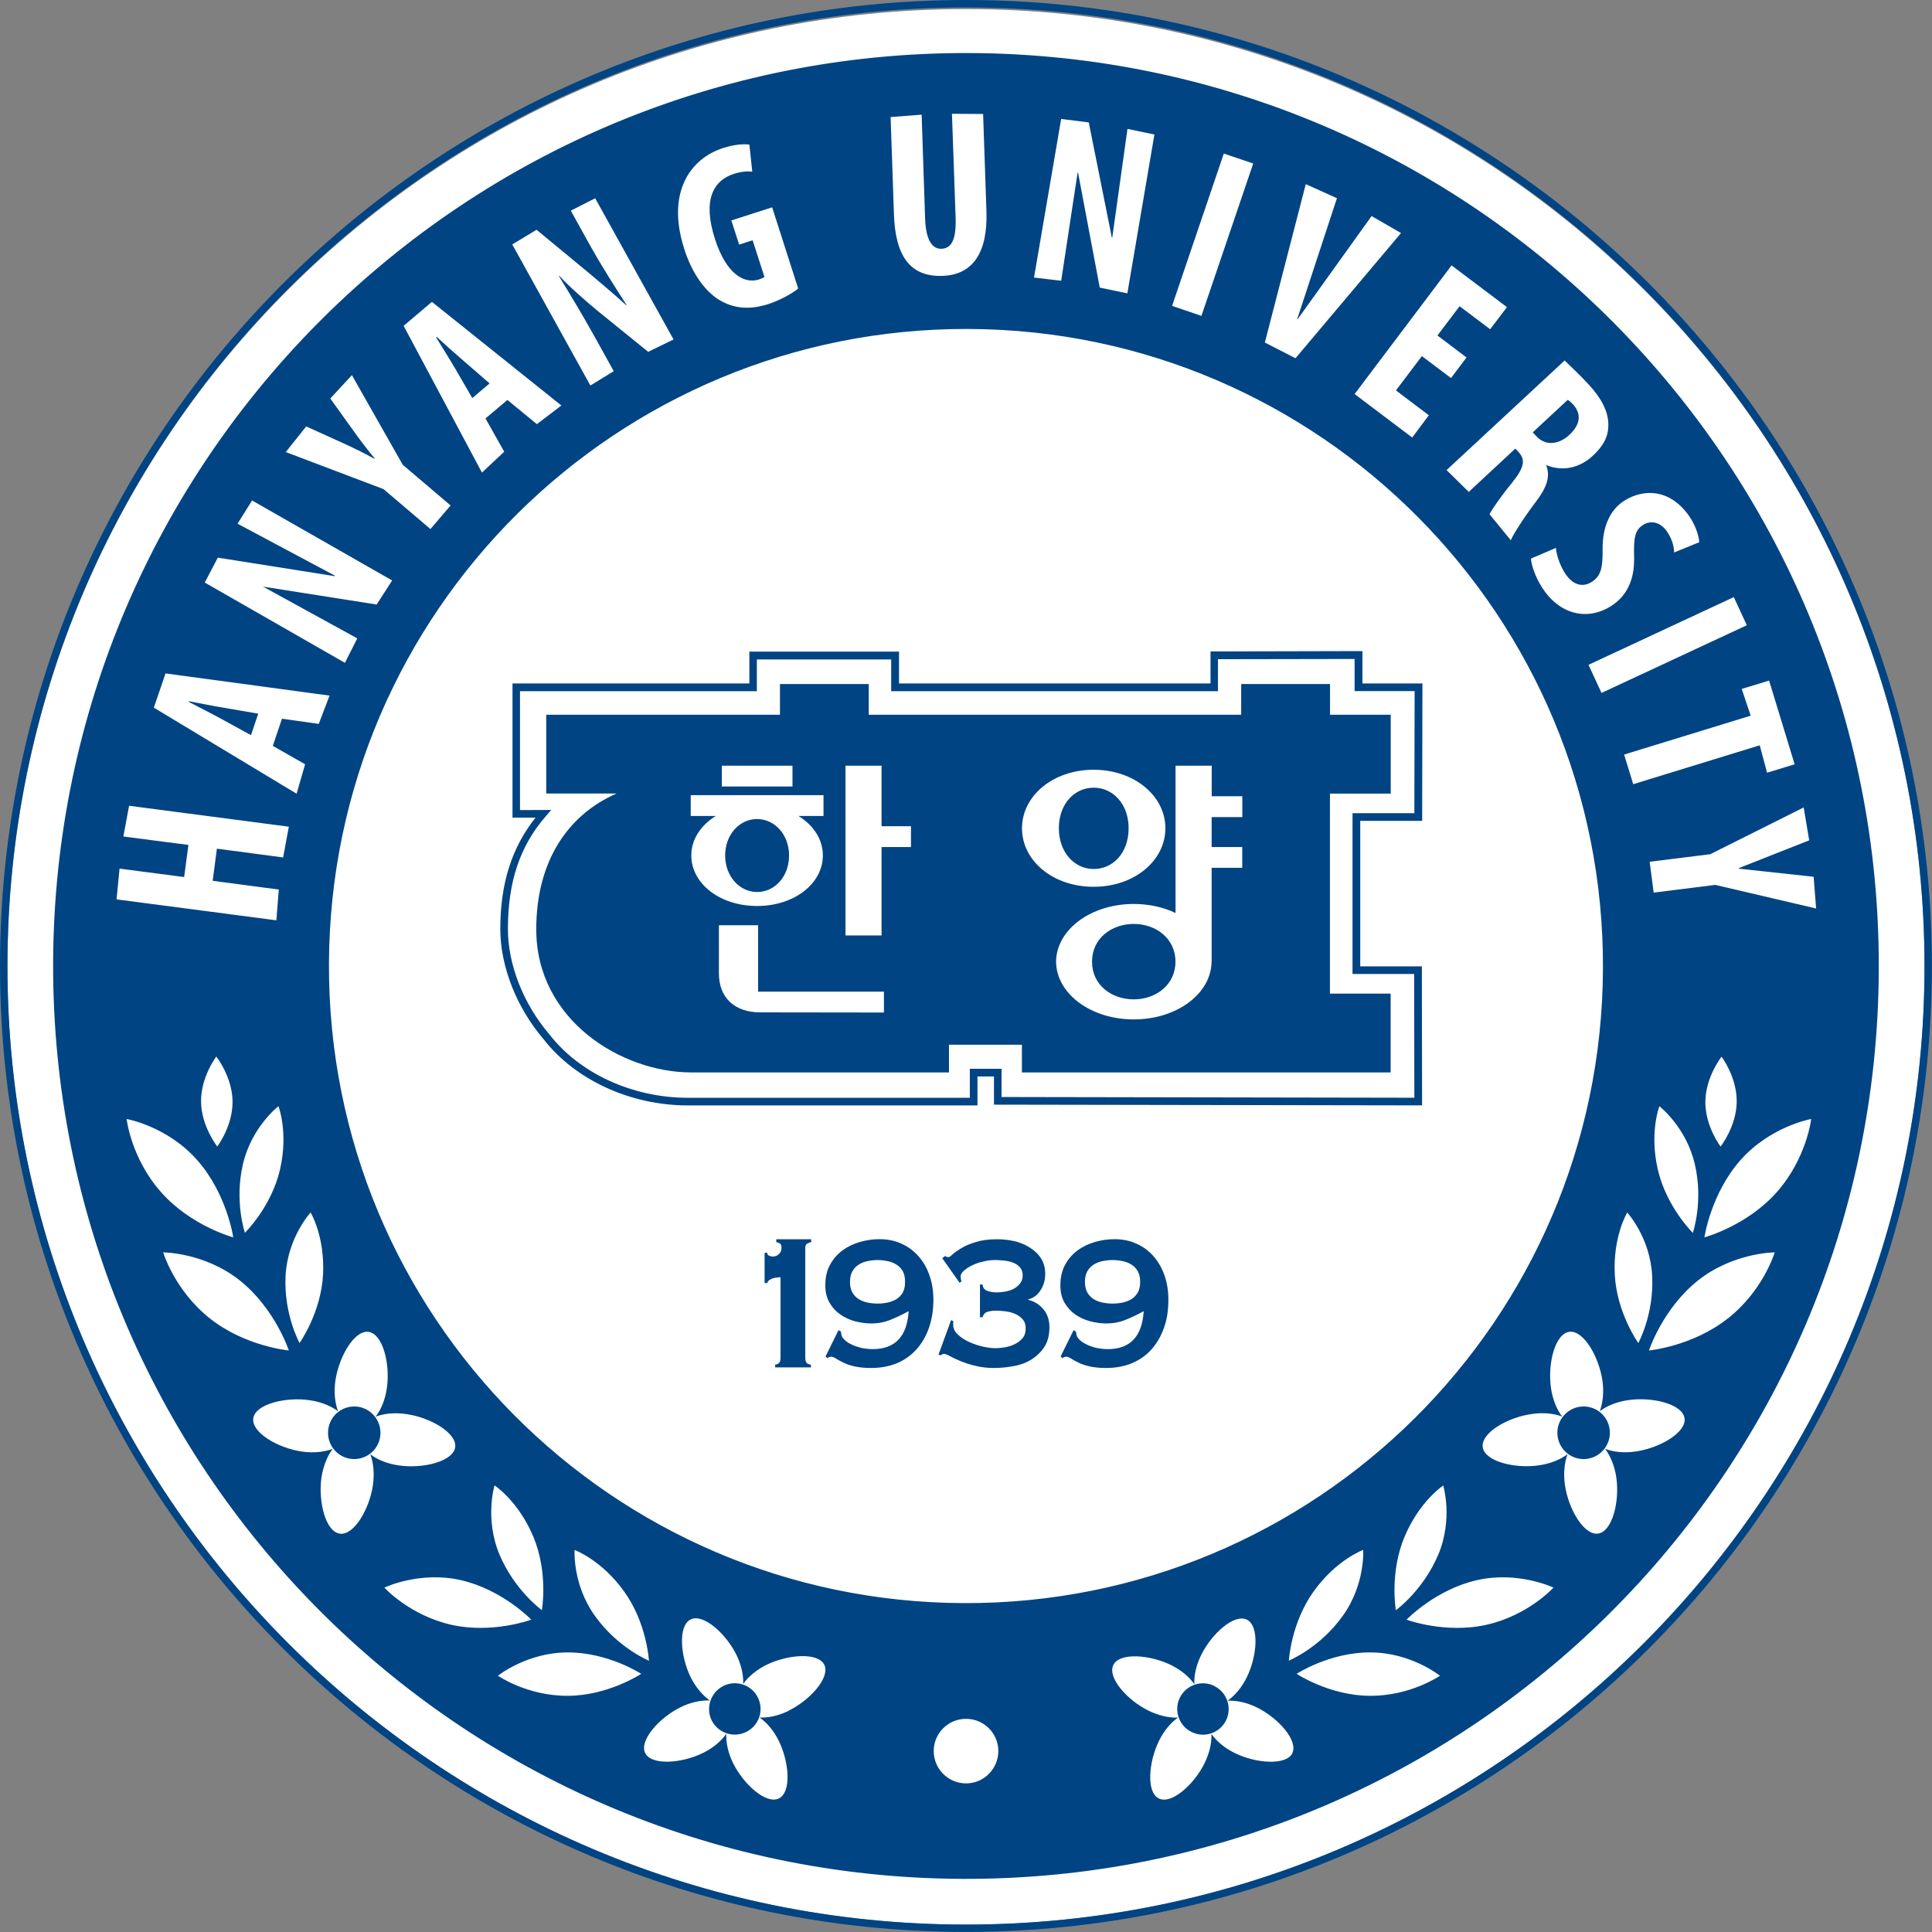 <svg width="48" height="48" viewBox="0 0 48 48" fill="none" xmlns="http://www.w3.org/2000/svg">
<rect x="0" y="0" width="48" height="48" fill="#808080" stroke="none"/>
<g clip-path="url(#clip0_81_6254)">
<path d="M24 47.817C37.153 47.817 47.815 37.163 47.815 24.021C47.815 10.879 37.153 0.225 24 0.225C10.847 0.225 0.185 10.879 0.185 24.021C0.185 37.163 10.847 47.817 24 47.817Z" fill="white"/>
<path d="M0 24C0 37.234 10.766 47.998 24 47.998C37.234 47.998 47.998 37.232 47.998 24C47.998 10.768 37.234 0 24 0C10.766 0 0 10.768 0 24ZM0.185 24C0.185 10.868 10.868 0.185 24 0.185C37.132 0.185 47.813 10.868 47.813 24C47.813 37.132 37.13 47.815 24 47.815C10.87 47.815 0.185 37.133 0.185 24Z" fill="#004483"/>
<path d="M30.075 16.185V16.98H22.336V16.19H18.618V16.98H12.733V20.313C12.733 20.313 13.111 20.313 13.305 20.313C12.719 21.054 12.43 21.937 12.43 23.081C12.43 24.007 12.831 25.03 13.503 25.816C14.288 26.83 15.663 27.464 17.089 27.464H24.285V26.744H24.695V27.445L35.331 27.463L35.326 24.009H33.795V20.394H35.333L35.34 16.98H33.849V16.176L30.077 16.185H30.075ZM33.655 16.366V17.17H35.146C35.146 17.343 35.139 20.031 35.139 20.204H33.603V24.199H35.134C35.134 24.373 35.139 27.098 35.139 27.273C34.955 27.273 25.068 27.255 24.883 27.255V26.554H24.095V27.274H17.087C15.718 27.274 14.4 26.67 13.648 25.697C13.002 24.942 12.619 23.964 12.619 23.082C12.619 21.908 12.918 21.018 13.559 20.28L13.695 20.123C13.695 20.123 13.059 20.124 12.919 20.126V17.173H18.804V16.384H22.141V17.173H30.26V16.378C30.435 16.378 33.476 16.372 33.652 16.372" fill="#004483"/>
<path d="M28.04 20.577C28.04 19.974 27.651 19.57 27.172 19.57C26.694 19.57 26.307 19.974 26.307 20.577C26.307 21.18 26.697 21.59 27.172 21.59C27.648 21.59 28.04 21.197 28.04 20.577ZM19.604 21.254C19.604 20.738 19.25 20.349 18.809 20.349C18.369 20.349 18.016 20.739 18.016 21.254C18.016 21.769 18.372 22.162 18.809 22.162C19.247 22.162 19.604 21.78 19.604 21.254ZM28.168 22.955C27.623 22.955 27.131 23.307 27.131 23.893C27.131 24.479 27.623 24.829 28.168 24.829C28.712 24.829 29.204 24.473 29.204 23.893C29.204 23.312 28.715 22.955 28.168 22.955ZM34.552 19.715V17.757H33.044V16.994H30.837V17.757H21.584V16.994H19.378V17.757H13.571V19.715H15.318C14.106 20.244 13.323 21.4 13.323 23.088C13.323 25.353 15.454 26.644 17.17 26.644H23.577V25.956H25.389V26.644H34.55V24.686H33.042V19.717H34.55L34.552 19.715ZM17.933 19.024H19.689V19.54H17.933V19.024ZM17.175 21.254C17.175 20.857 17.408 20.505 17.783 20.273H17.161V19.755H20.46V20.273H19.838C20.211 20.503 20.444 20.855 20.444 21.254C20.444 21.946 19.741 22.509 18.809 22.509C17.878 22.509 17.175 21.947 17.175 21.254ZM21.961 25.156L18.886 25.152C18.251 25.152 17.861 24.786 17.861 24.185V22.988H18.835V24.638H21.961V25.156ZM22.633 21.044H21.902V23.241H21.006V19.024H21.902V20.527H22.633V21.044ZM25.391 20.577C25.391 19.775 26.16 19.124 27.171 19.124C28.181 19.124 28.954 19.775 28.954 20.577C28.954 21.379 28.187 22.032 27.171 22.032C26.155 22.032 25.391 21.382 25.391 20.577ZM30.863 20.301H30.103V21.044H30.863V21.56H30.103V23.893H30.101C30.094 24.683 29.242 25.327 28.169 25.327C27.096 25.327 26.244 24.683 26.238 23.893C26.244 23.102 27.096 22.459 28.169 22.459C28.551 22.459 28.907 22.54 29.206 22.683V19.024H30.105V19.782H30.865V20.301H30.863Z" fill="#004483"/>
<path d="M24.09 1.318C11.566 1.27 1.37 11.383 1.32 23.91C1.272 36.437 11.387 46.63 23.91 46.68C36.435 46.73 46.63 36.617 46.678 24.09C46.728 11.563 36.613 1.368 24.088 1.318M44.949 20.878L43.198 21.569V21.581L45.059 21.783L45.121 22.571L42.616 21.985L41.085 22.177L40.985 21.41L42.49 21.223L44.812 20.061L44.949 20.878ZM43.148 27.373C43.141 27.99 42.747 28.485 42.747 28.485C42.747 28.485 42.362 27.983 42.369 27.366C42.377 26.749 42.772 26.253 42.772 26.253C42.772 26.253 43.155 26.759 43.148 27.375M42.058 30.63C42.058 30.63 41.405 29.991 41.189 29.061C40.974 28.133 41.227 27.485 41.227 27.485C41.227 27.485 41.894 27.997 42.108 28.928C42.326 29.854 42.058 30.63 42.058 30.63ZM40.703 33.367C40.703 33.367 40.169 32.62 40.119 31.67C40.069 30.718 40.428 30.125 40.428 30.125C40.428 30.125 40.999 30.744 41.047 31.696C41.099 32.65 40.703 33.368 40.703 33.368M44.586 18.989L43.903 19.198L43.72 18.517L40.577 19.483L40.351 18.747L43.495 17.781L43.273 17.116L43.953 16.909L44.587 18.988L44.586 18.989ZM43.399 15.534L39.789 17.216L39.466 16.517L43.076 14.835L43.399 15.534ZM23.938 39.829C15.198 39.794 8.138 32.679 8.173 23.938C8.207 15.197 15.323 8.138 24.064 8.173C32.803 8.207 39.86 15.323 39.825 24.064C39.793 32.803 32.677 39.864 23.938 39.829ZM35.734 38.623C35.357 39.518 34.68 40.005 34.68 40.005C34.68 40.005 34.519 39.086 34.892 38.188C35.266 37.294 35.857 36.907 35.857 36.907C35.857 36.907 36.107 37.73 35.734 38.625M33.358 40.149C32.795 40.94 32.021 41.258 32.021 41.258C32.021 41.258 32.072 40.325 32.638 39.537C33.203 38.749 33.868 38.507 33.868 38.507C33.868 38.507 33.926 39.362 33.358 40.149ZM16.123 41.26C16.123 41.26 15.349 40.942 14.784 40.15C14.217 39.364 14.276 38.509 14.276 38.509C14.276 38.509 14.941 38.751 15.506 39.539C16.073 40.327 16.123 41.26 16.123 41.26ZM13.463 40.004C13.463 40.004 12.786 39.516 12.409 38.621C12.036 37.726 12.287 36.904 12.287 36.904C12.287 36.904 12.88 37.292 13.253 38.184C13.626 39.083 13.463 40.002 13.463 40.002M40.34 12.449C40.876 12.105 41.548 12.175 41.999 12.871C42.137 13.088 42.213 13.336 42.217 13.472L41.593 13.726C41.593 13.597 41.553 13.417 41.432 13.229C41.254 12.952 41 12.926 40.822 13.042C40.626 13.168 40.584 13.336 40.599 13.837C40.615 14.448 40.385 14.827 40.033 15.053C39.425 15.444 38.733 15.254 38.314 14.6C38.142 14.334 38.042 14.027 38.037 13.878L38.657 13.612C38.668 13.792 38.761 14.054 38.882 14.241C39.079 14.549 39.333 14.597 39.551 14.455C39.793 14.298 39.815 14.073 39.817 13.676C39.801 13.042 40.04 12.643 40.342 12.449M39.469 9.552C39.756 9.861 39.953 10.189 39.959 10.54C39.965 10.861 39.819 11.096 39.568 11.328C39.257 11.616 38.837 11.725 38.424 11.558L38.416 11.565C38.523 11.836 38.429 12.107 38.17 12.451C37.899 12.807 37.593 13.272 37.536 13.422L37.007 12.777C37.057 12.669 37.289 12.332 37.569 11.991C37.882 11.601 37.901 11.416 37.724 11.226L37.648 11.145L36.491 12.221L35.94 11.679L38.873 8.956C39.048 9.125 39.271 9.336 39.469 9.552ZM37.439 7.632L37.023 8.18L36.263 7.608L35.713 8.335L36.435 8.881L36.05 9.393L35.326 8.847L34.682 9.7L35.499 10.317L35.086 10.87L33.655 9.79L36.064 6.594L37.439 7.63V7.632ZM32.442 4.575L33.216 4.924L32.23 7.924L32.24 7.929L34.077 5.368L34.808 5.79L32.187 8.9L31.425 8.51L32.441 4.577L32.442 4.575ZM30.405 3.815L31.136 4.062L29.849 7.848L29.12 7.599L30.405 3.815ZM26.362 2.955L27.05 3.041L27.623 5.901H27.634L28.012 3.202L28.681 3.342L28.009 7.288L27.323 7.145L26.784 4.289H26.773L26.365 6.975L25.69 6.896L26.365 2.951L26.362 2.955ZM22.898 2.849L22.984 5.434C23.005 6.016 23.188 6.186 23.387 6.181C23.61 6.174 23.763 6.008 23.742 5.408L23.651 2.827L24.425 2.832L24.508 5.248C24.543 6.263 24.178 6.829 23.416 6.854C22.587 6.884 22.244 6.324 22.21 5.332L22.127 2.908L22.898 2.849ZM17.965 3.677C18.251 3.587 18.481 3.573 18.618 3.592L18.69 4.266C18.568 4.249 18.419 4.261 18.232 4.32C17.735 4.48 17.446 4.949 17.762 5.935C18.053 6.842 18.511 7.053 18.853 6.944C18.92 6.922 18.967 6.901 18.993 6.882L18.699 5.97L18.364 6.077L18.17 5.477L19.184 5.151L19.831 7.169C19.691 7.288 19.366 7.466 19.091 7.554C18.659 7.692 18.295 7.673 17.961 7.502C17.538 7.293 17.182 6.789 16.985 6.136C16.561 4.759 17.163 3.936 17.963 3.679M13.329 5.707L14.626 6.778C14.877 6.989 15.291 7.336 15.558 7.585L15.568 7.582C15.345 7.228 14.965 6.651 14.613 6.013L14.182 5.234L14.787 4.926L16.734 8.434L16.104 8.741L14.825 7.705C14.549 7.475 14.148 7.126 13.897 6.854L13.887 6.861C14.096 7.203 14.417 7.724 14.806 8.423L15.248 9.222L14.668 9.578L12.727 6.073L13.33 5.709L13.329 5.707ZM10.733 7.501L13.947 10.075L13.339 10.538L12.607 9.937L12.062 10.396L12.527 11.223L11.974 11.741L10.028 8.095L10.732 7.499L10.733 7.501ZM7.609 10.595L8.53 11.012C8.771 11.122 9.042 11.255 9.305 11.4L9.311 11.392C9.125 11.169 8.945 10.932 8.776 10.695L8.206 9.901L8.743 9.32L10.006 11.547L11.195 12.558L10.694 13.144L9.529 12.152L7.1 11.231L7.608 10.594L7.609 10.595ZM5.41 13.854L8.316 14.314L8.323 14.303L5.902 13.011L6.263 12.434L9.743 14.421L9.358 15.019L6.543 14.576L6.511 14.561L8.876 15.86L8.57 16.468L5.087 14.473L5.412 13.854H5.41ZM4.112 16.731L8.188 17.282L7.919 17.985L7.006 17.856L6.778 18.531L7.58 18.988L7.369 19.72L3.822 17.581L4.112 16.733V16.731ZM8.026 31.67C7.974 32.62 7.442 33.367 7.442 33.367C7.442 33.367 7.046 32.65 7.095 31.694C7.146 30.744 7.717 30.123 7.717 30.123C7.717 30.123 8.074 30.716 8.026 31.668M2.972 21.581L4.575 21.79L4.681 20.992L3.065 20.783L3.207 20.019L7.176 20.539L7.034 21.303L5.389 21.085L5.284 21.883L6.927 22.101L6.866 22.865L2.896 22.345L2.97 21.581H2.972ZM6.956 29.059C6.74 29.989 6.085 30.628 6.085 30.628C6.085 30.628 5.819 29.852 6.035 28.926C6.25 27.997 6.918 27.483 6.918 27.483C6.918 27.483 7.171 28.131 6.956 29.059ZM5.778 27.364C5.783 27.981 5.398 28.484 5.398 28.484C5.398 28.484 5.004 27.99 4.995 27.371C4.988 26.756 5.374 26.25 5.374 26.25C5.374 26.25 5.769 26.747 5.778 27.362M3.146 27.801C3.146 27.801 4.155 27.979 4.898 28.821C5.641 29.662 5.795 30.742 5.795 30.742C5.795 30.742 4.743 30.459 4 29.617C3.255 28.776 3.146 27.801 3.146 27.801ZM4.054 31.115C4.054 31.115 5.08 31.115 5.959 31.813C6.837 32.515 7.176 33.552 7.176 33.552C7.176 33.552 6.089 33.453 5.209 32.752C4.332 32.052 4.054 31.114 4.054 31.114M9.266 36.895C9.18 37.491 8.793 38.155 8.442 38.103C8.088 38.053 7.903 37.306 7.986 36.71C8.031 36.423 8.131 36.175 8.266 35.996C8.059 36.076 7.789 36.104 7.504 36.064C6.906 35.979 6.241 35.589 6.293 35.236C6.345 34.886 7.091 34.701 7.687 34.787C7.974 34.828 8.225 34.93 8.399 35.063C8.321 34.856 8.292 34.587 8.333 34.301C8.42 33.704 8.807 33.038 9.159 33.09C9.512 33.142 9.698 33.889 9.612 34.485C9.571 34.772 9.469 35.02 9.332 35.197C9.541 35.117 9.809 35.089 10.096 35.133C10.692 35.215 11.357 35.604 11.309 35.957C11.257 36.309 10.511 36.496 9.911 36.408C9.626 36.368 9.375 36.266 9.199 36.13C9.279 36.339 9.306 36.608 9.265 36.895M11.203 40.365C10.168 40.126 9.55 39.444 9.55 39.444C9.55 39.444 10.422 39.024 11.454 39.259C12.487 39.497 13.199 40.24 13.199 40.24C13.199 40.24 12.233 40.6 11.203 40.365ZM14.104 42.132C13.094 42.136 12.371 41.633 12.371 41.633C12.371 41.633 13.09 41.056 14.099 41.054C15.11 41.049 15.931 41.586 15.931 41.586C15.931 41.586 15.112 42.129 14.103 42.132M19.603 42.5C19.35 42.625 19.093 42.682 18.872 42.671C19.051 42.796 19.224 42.996 19.347 43.248C19.61 43.779 19.665 44.529 19.352 44.681C19.039 44.838 18.476 44.335 18.215 43.808C18.089 43.553 18.035 43.293 18.044 43.077C17.92 43.255 17.719 43.428 17.463 43.553C16.935 43.813 16.185 43.867 16.029 43.554C15.876 43.243 16.375 42.68 16.905 42.417C17.159 42.291 17.417 42.239 17.636 42.248C17.457 42.122 17.287 41.923 17.159 41.669C16.9 41.14 16.845 40.389 17.158 40.235C17.47 40.08 18.032 40.581 18.295 41.111C18.419 41.363 18.474 41.623 18.464 41.838C18.588 41.662 18.787 41.488 19.043 41.363C19.573 41.102 20.323 41.047 20.479 41.36C20.632 41.674 20.131 42.236 19.601 42.497M24.002 44.308C23.558 44.308 23.198 43.948 23.198 43.504C23.198 43.06 23.558 42.704 24.002 42.704C24.446 42.704 24.803 43.063 24.803 43.504C24.803 43.945 24.444 44.308 24.002 44.308ZM32.111 43.556C31.957 43.869 31.203 43.813 30.678 43.554C30.424 43.43 30.222 43.257 30.098 43.079C30.108 43.297 30.051 43.554 29.925 43.81C29.666 44.337 29.102 44.84 28.791 44.682C28.477 44.53 28.534 43.781 28.795 43.25C28.919 42.998 29.09 42.797 29.268 42.673C29.049 42.683 28.793 42.626 28.537 42.502C28.007 42.243 27.506 41.679 27.661 41.365C27.813 41.052 28.565 41.108 29.095 41.368C29.349 41.493 29.55 41.667 29.674 41.844C29.662 41.626 29.719 41.368 29.844 41.116C30.105 40.586 30.666 40.085 30.979 40.24C31.291 40.394 31.236 41.146 30.975 41.674C30.849 41.928 30.68 42.127 30.5 42.253C30.718 42.245 30.977 42.296 31.229 42.422C31.76 42.685 32.261 43.247 32.105 43.559M34.041 42.132C33.033 42.13 32.214 41.586 32.214 41.586C32.214 41.586 33.035 41.049 34.046 41.054C35.057 41.054 35.775 41.633 35.775 41.633C35.775 41.633 35.051 42.136 34.041 42.132ZM36.942 40.365C35.91 40.6 34.946 40.24 34.946 40.24C34.946 40.24 35.658 39.495 36.691 39.259C37.721 39.024 38.595 39.444 38.595 39.444C38.595 39.444 37.977 40.128 36.942 40.365ZM40.638 36.062C40.354 36.104 40.085 36.076 39.877 35.995C40.012 36.175 40.116 36.423 40.157 36.708C40.244 37.304 40.057 38.051 39.706 38.101C39.352 38.153 38.965 37.489 38.88 36.893C38.839 36.606 38.867 36.339 38.946 36.128C38.768 36.263 38.517 36.366 38.232 36.406C37.635 36.494 36.888 36.308 36.838 35.955C36.788 35.603 37.451 35.215 38.051 35.131C38.336 35.088 38.606 35.115 38.813 35.195C38.676 35.019 38.575 34.768 38.533 34.483C38.447 33.887 38.632 33.139 38.986 33.089C39.338 33.038 39.724 33.702 39.812 34.3C39.853 34.585 39.822 34.854 39.746 35.062C39.922 34.927 40.171 34.825 40.458 34.785C41.054 34.699 41.802 34.884 41.852 35.235C41.904 35.587 41.239 35.976 40.639 36.062M42.932 32.752C42.054 33.451 40.968 33.552 40.968 33.552C40.968 33.552 41.306 32.515 42.186 31.813C43.067 31.115 44.092 31.115 44.092 31.115C44.092 31.115 43.815 32.054 42.934 32.753M44.145 29.617C43.4 30.459 42.346 30.742 42.346 30.742C42.346 30.742 42.5 29.664 43.243 28.821C43.99 27.979 44.999 27.801 44.999 27.801C44.999 27.801 44.888 28.776 44.145 29.617ZM17.973 41.887C17.659 42.042 17.527 42.426 17.681 42.742C17.84 43.058 18.224 43.186 18.54 43.029C18.856 42.875 18.986 42.49 18.83 42.177C18.675 41.859 18.293 41.73 17.973 41.885M9.446 35.689C9.496 35.333 9.249 35.003 8.895 34.95C8.539 34.899 8.206 35.146 8.157 35.504C8.104 35.86 8.351 36.192 8.708 36.244C9.064 36.294 9.396 36.047 9.446 35.689ZM4.696 17.422L4.689 17.438C4.928 17.562 5.298 17.75 5.503 17.863L6.236 18.265L6.416 17.731L5.588 17.588C5.348 17.55 4.957 17.474 4.695 17.422M30.17 41.887C29.852 41.731 29.47 41.861 29.313 42.179C29.158 42.493 29.289 42.879 29.605 43.031C29.92 43.188 30.303 43.06 30.46 42.744C30.616 42.426 30.485 42.044 30.168 41.889M11.53 8.976C11.343 8.817 11.048 8.553 10.851 8.371L10.837 8.384C10.975 8.612 11.197 8.964 11.314 9.166L11.734 9.89L12.164 9.526L11.53 8.976ZM39.25 34.95C38.896 35.003 38.647 35.333 38.699 35.689C38.751 36.047 39.079 36.294 39.437 36.244C39.794 36.192 40.041 35.86 39.99 35.504C39.94 35.146 39.608 34.899 39.252 34.95M38.987 10.808C39.233 10.58 39.318 10.317 39.089 10.054C39.044 10.006 38.989 9.954 38.949 9.935L38.08 10.742L38.174 10.841C38.402 11.086 38.73 11.044 38.986 10.808" fill="#004483"/>
<path d="M20.831 33.047L20.895 33.083C20.895 33.104 20.898 33.125 20.904 33.154C20.907 33.182 20.918 33.208 20.931 33.227C20.968 33.279 21.016 33.324 21.076 33.36C21.139 33.398 21.203 33.429 21.273 33.451C21.343 33.476 21.415 33.495 21.484 33.503C21.555 33.514 21.622 33.519 21.68 33.519C22.238 33.519 22.537 33.203 22.575 32.575C22.422 32.66 22.27 32.731 22.122 32.791C21.97 32.852 21.812 32.881 21.647 32.881C21.517 32.881 21.384 32.862 21.247 32.828C21.111 32.791 20.988 32.736 20.88 32.66C20.769 32.584 20.679 32.486 20.61 32.366C20.541 32.247 20.505 32.104 20.505 31.934C20.505 31.732 20.544 31.558 20.627 31.414C20.705 31.271 20.812 31.152 20.942 31.058C21.071 30.965 21.216 30.898 21.375 30.853C21.536 30.808 21.693 30.787 21.852 30.787C22.049 30.787 22.231 30.823 22.395 30.898C22.557 30.97 22.701 31.076 22.818 31.209C22.936 31.342 23.029 31.501 23.091 31.684C23.157 31.867 23.19 32.069 23.19 32.289C23.19 32.55 23.152 32.783 23.079 32.99C23.006 33.199 22.901 33.379 22.766 33.529C22.628 33.679 22.469 33.792 22.279 33.871C22.091 33.947 21.878 33.987 21.647 33.987C21.486 33.987 21.346 33.973 21.235 33.949C21.121 33.921 21.026 33.892 20.952 33.852C20.876 33.816 20.816 33.783 20.769 33.752C20.722 33.723 20.683 33.707 20.655 33.707C20.617 33.707 20.581 33.721 20.555 33.743L20.511 33.7L20.834 33.044L20.831 33.047ZM21.55 31.333C21.467 31.35 21.394 31.38 21.329 31.423C21.265 31.463 21.213 31.52 21.175 31.589C21.137 31.658 21.118 31.744 21.118 31.848C21.118 31.952 21.137 32.038 21.175 32.107C21.213 32.176 21.265 32.231 21.329 32.273C21.394 32.313 21.467 32.344 21.55 32.361C21.633 32.378 21.718 32.387 21.804 32.387C21.89 32.387 21.971 32.378 22.056 32.361C22.139 32.342 22.212 32.313 22.277 32.273C22.343 32.23 22.395 32.176 22.433 32.107C22.469 32.036 22.486 31.952 22.486 31.848C22.486 31.744 22.469 31.658 22.433 31.589C22.395 31.52 22.343 31.463 22.277 31.423C22.213 31.381 22.139 31.35 22.056 31.333C21.971 31.316 21.89 31.305 21.804 31.305C21.718 31.305 21.633 31.316 21.55 31.333Z" fill="#004483"/>
<path d="M26.67 33.047L26.733 33.083C26.733 33.104 26.737 33.125 26.744 33.154C26.747 33.182 26.758 33.208 26.771 33.227C26.809 33.279 26.856 33.324 26.918 33.36C26.979 33.398 27.044 33.429 27.114 33.451C27.183 33.476 27.255 33.495 27.326 33.503C27.397 33.514 27.463 33.519 27.52 33.519C28.079 33.519 28.377 33.203 28.415 32.575C28.264 32.66 28.112 32.731 27.962 32.791C27.812 32.852 27.651 32.881 27.487 32.881C27.357 32.881 27.224 32.862 27.088 32.828C26.951 32.791 26.827 32.736 26.718 32.66C26.609 32.584 26.519 32.486 26.448 32.366C26.379 32.247 26.345 32.104 26.345 31.934C26.345 31.732 26.386 31.558 26.467 31.414C26.547 31.271 26.652 31.152 26.782 31.058C26.912 30.965 27.057 30.898 27.216 30.853C27.375 30.808 27.535 30.787 27.691 30.787C27.888 30.787 28.069 30.823 28.233 30.898C28.397 30.97 28.541 31.076 28.657 31.209C28.774 31.342 28.866 31.501 28.931 31.684C28.995 31.867 29.028 32.069 29.028 32.289C29.028 32.55 28.994 32.783 28.918 32.99C28.845 33.199 28.739 33.379 28.605 33.529C28.468 33.679 28.308 33.792 28.117 33.871C27.929 33.947 27.718 33.987 27.485 33.987C27.324 33.987 27.186 33.973 27.074 33.949C26.96 33.921 26.865 33.892 26.791 33.852C26.715 33.816 26.654 33.783 26.609 33.752C26.561 33.723 26.524 33.707 26.495 33.707C26.457 33.707 26.422 33.721 26.393 33.743L26.352 33.7L26.675 33.044L26.67 33.047ZM27.388 31.333C27.305 31.35 27.231 31.38 27.166 31.423C27.103 31.463 27.05 31.52 27.012 31.589C26.975 31.658 26.955 31.744 26.955 31.848C26.955 31.952 26.975 32.038 27.012 32.107C27.05 32.176 27.103 32.231 27.166 32.273C27.231 32.313 27.304 32.344 27.388 32.361C27.471 32.378 27.554 32.387 27.642 32.387C27.73 32.387 27.81 32.378 27.895 32.361C27.978 32.342 28.052 32.313 28.117 32.273C28.181 32.23 28.232 32.176 28.271 32.107C28.308 32.036 28.327 31.952 28.327 31.848C28.327 31.744 28.308 31.658 28.271 31.589C28.232 31.52 28.181 31.463 28.117 31.423C28.052 31.381 27.978 31.35 27.895 31.333C27.812 31.316 27.729 31.305 27.642 31.305C27.556 31.305 27.471 31.316 27.388 31.333Z" fill="#004483"/>
<path d="M23.414 31.259L23.478 31.205C23.506 31.224 23.537 31.233 23.568 31.233C23.589 31.233 23.618 31.21 23.668 31.164C23.717 31.117 23.788 31.069 23.881 31.012C23.974 30.953 24.092 30.904 24.238 30.86C24.384 30.813 24.562 30.789 24.769 30.789C24.909 30.789 25.049 30.803 25.191 30.834C25.332 30.866 25.46 30.917 25.574 30.989C25.69 31.058 25.787 31.146 25.859 31.257C25.933 31.366 25.968 31.499 25.968 31.653C25.968 31.798 25.932 31.929 25.856 32.05C25.78 32.173 25.678 32.249 25.548 32.282V32.294C25.7 32.332 25.826 32.411 25.925 32.53C26.023 32.648 26.073 32.797 26.073 32.976C26.073 33.178 26.027 33.348 25.937 33.479C25.845 33.612 25.73 33.716 25.597 33.794C25.46 33.873 25.31 33.923 25.149 33.947C24.988 33.975 24.835 33.987 24.691 33.987C24.529 33.987 24.378 33.97 24.238 33.935C24.097 33.902 23.974 33.861 23.867 33.818C23.76 33.773 23.67 33.731 23.601 33.692C23.53 33.655 23.48 33.636 23.452 33.636C23.435 33.636 23.419 33.64 23.406 33.65C23.393 33.657 23.381 33.666 23.366 33.671L23.317 33.655L23.63 32.797L23.689 32.829C23.686 32.84 23.682 32.852 23.682 32.873V32.914C23.682 33.006 23.722 33.089 23.801 33.159C23.881 33.234 23.972 33.294 24.083 33.343C24.194 33.393 24.309 33.431 24.427 33.458C24.549 33.483 24.65 33.496 24.731 33.496C24.795 33.496 24.873 33.489 24.961 33.474C25.047 33.46 25.132 33.434 25.206 33.398C25.282 33.361 25.348 33.313 25.401 33.253C25.455 33.189 25.483 33.108 25.483 33.007C25.483 32.907 25.457 32.833 25.407 32.778C25.355 32.717 25.293 32.674 25.216 32.641C25.142 32.61 25.063 32.589 24.978 32.579C24.895 32.569 24.823 32.563 24.762 32.563C24.674 32.563 24.601 32.572 24.537 32.591C24.475 32.608 24.432 32.653 24.411 32.726H24.347V31.912H24.411C24.418 31.991 24.458 32.045 24.525 32.069C24.596 32.097 24.674 32.109 24.76 32.109C24.817 32.109 24.885 32.104 24.959 32.092C25.033 32.08 25.104 32.059 25.17 32.028C25.235 31.995 25.291 31.95 25.337 31.896C25.384 31.841 25.408 31.77 25.408 31.687C25.408 31.604 25.387 31.544 25.346 31.494C25.306 31.444 25.253 31.406 25.187 31.378C25.12 31.35 25.049 31.33 24.966 31.321C24.886 31.312 24.805 31.305 24.722 31.305C24.625 31.305 24.527 31.317 24.427 31.343C24.327 31.364 24.235 31.397 24.152 31.438C24.071 31.476 24.002 31.523 23.948 31.57C23.893 31.618 23.867 31.666 23.867 31.713C23.867 31.732 23.87 31.749 23.872 31.77C23.876 31.794 23.881 31.815 23.888 31.834L23.841 31.87L23.409 31.259H23.414Z" fill="#004483"/>
<path d="M19.255 33.902C19.293 33.902 19.323 33.892 19.35 33.868C19.376 33.847 19.392 33.802 19.392 33.733V31.734C19.364 31.734 19.337 31.734 19.304 31.741C19.269 31.742 19.236 31.749 19.203 31.76C19.171 31.77 19.141 31.784 19.115 31.803C19.088 31.82 19.07 31.846 19.06 31.877H18.996V31.124H19.06C19.06 31.159 19.076 31.184 19.108 31.197C19.143 31.212 19.171 31.219 19.2 31.219C19.261 31.219 19.312 31.197 19.354 31.155C19.397 31.115 19.416 31.064 19.416 31.003C19.416 30.948 19.406 30.911 19.381 30.898C19.357 30.88 19.328 30.868 19.286 30.86V30.789H20.155V30.86C20.114 30.868 20.078 30.884 20.048 30.901C20.021 30.922 20.007 30.951 20.007 30.991V33.733C20.007 33.802 20.022 33.847 20.048 33.868C20.078 33.892 20.111 33.902 20.147 33.902V33.973H19.259V33.902H19.255Z" fill="#004483"/>
</g>
<defs>
<clipPath id="clip0_81_6254">
<rect width="48" height="48" fill="white"/>
</clipPath>
</defs>
</svg>
